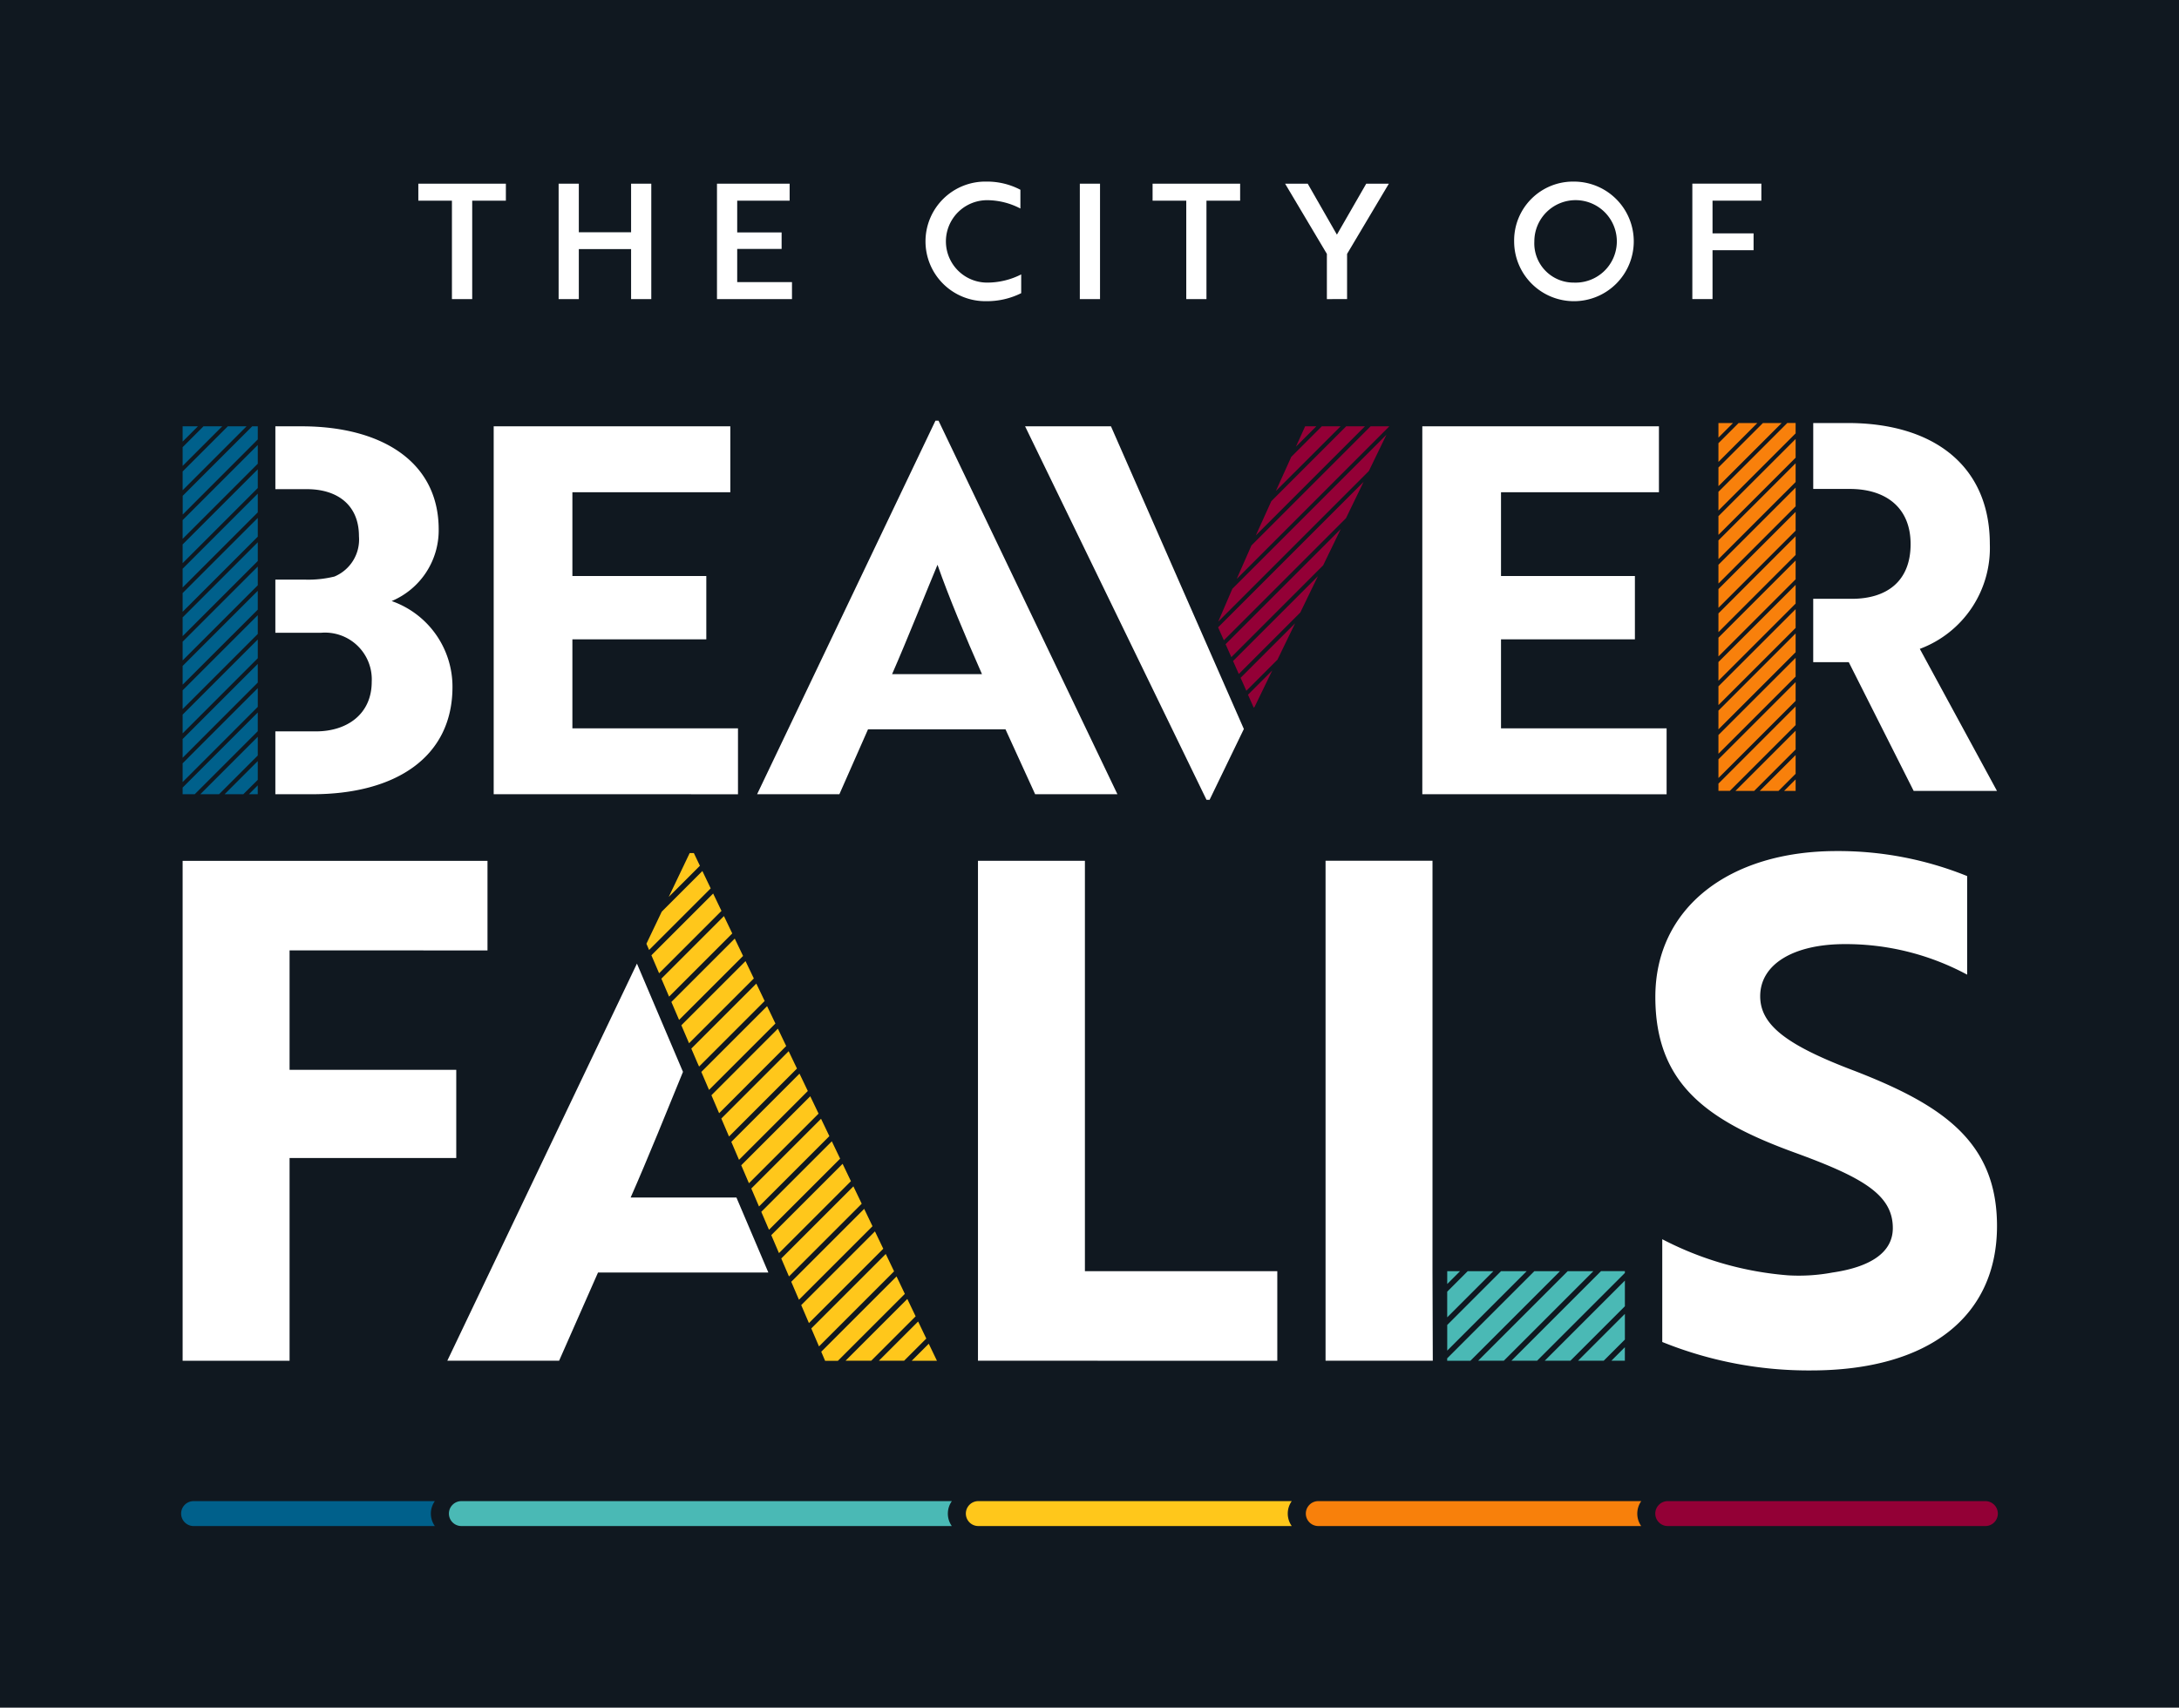 <?xml version="1.0" encoding="UTF-8" standalone="no"?>
<svg
   id="Component_13_2"
   data-name="Component 13 – 2"
   width="119.969"
   height="94.035"
   viewBox="0 0 119.969 94.035"
   version="1.1"
   sodipodi:docname="cobf-logo-sq-color.svg"
   inkscape:version="1.3 (0e150ed6c4, 2023-07-21)"
   xmlns:inkscape="http://www.inkscape.org/namespaces/inkscape"
   xmlns:sodipodi="http://sodipodi.sourceforge.net/DTD/sodipodi-0.dtd"
   xmlns="http://www.w3.org/2000/svg"
   xmlns:svg="http://www.w3.org/2000/svg">
  <defs
     id="defs1" />
  <sodipodi:namedview
     id="namedview1"
     pagecolor="#ffffff"
     bordercolor="#000000"
     borderopacity="0.25"
     inkscape:showpageshadow="2"
     inkscape:pageopacity="0.0"
     inkscape:pagecheckerboard="0"
     inkscape:deskcolor="#d1d1d1"
     inkscape:zoom="7.4221648"
     inkscape:cx="54.364193"
     inkscape:cy="62.043893"
     inkscape:window-width="2560"
     inkscape:window-height="1334"
     inkscape:window-x="-11"
     inkscape:window-y="-11"
     inkscape:window-maximized="1"
     inkscape:current-layer="Component_13_2" />
  <rect
     style="fill:#101820;fill-opacity:1;stroke:none;stroke-width:1.778;stroke-linecap:round;stroke-linejoin:round"
     id="rect1"
     width="119.969"
     height="94.035"
     x="0"
     y="0" />
  <g
     id="Group_103"
     data-name="Group 103"
     transform="translate(10.055,10)">
    <g
       id="Group_93"
       data-name="Group 93"
       transform="translate(12.977)">
      <path
         id="Path_643"
         data-name="Path 643"
         d="m 193.716,151.407 v 5.42 H 192.6 v -5.42 h -1.85 v -0.936 h 4.82 v 0.936 z"
         transform="translate(-190.75,-150.356)"
         fill="#ffffff" />
      <path
         id="Path_644"
         data-name="Path 644"
         d="m 216.453,156.827 v -2.754 h -2.878 v 2.754 h -1.112 v -6.356 h 1.112 v 2.675 h 2.878 v -2.675 h 1.112 v 6.356 z"
         transform="translate(-204.739,-150.356)"
         fill="#ffffff" />
      <path
         id="Path_645"
         data-name="Path 645"
         d="m 236.971,156.827 v -6.356 h 4 v 0.936 h -2.887 v 1.748 h 2.445 v 0.909 h -2.445 v 1.827 h 3.016 v 0.936 z"
         transform="translate(-220.528,-150.356)"
         fill="#ffffff" />
      <path
         id="Path_646"
         data-name="Path 646"
         d="m 274.465,151.632 a 3.977,3.977 0 0 0 -1.819,-0.459 2.269,2.269 0 1 0 -0.026,4.538 4.127,4.127 0 0 0 1.889,-0.451 v 1.033 a 4.218,4.218 0 0 1 -1.933,0.441 3.293,3.293 0 1 1 0.026,-6.585 3.928,3.928 0 0 1 1.863,0.45 z"
         transform="translate(-241.317,-150.149)"
         fill="#ffffff" />
      <path
         id="Path_647"
         data-name="Path 647"
         d="m 293.127,156.827 v -6.356 h 1.112 v 6.356 z"
         transform="translate(-256.707,-150.356)"
         fill="#ffffff" />
      <path
         id="Path_648"
         data-name="Path 648"
         d="m 307.355,151.407 v 5.42 h -1.112 v -5.42 h -1.854 v -0.936 h 4.82 v 0.936 z"
         transform="translate(-263.963,-150.356)"
         fill="#ffffff" />
      <path
         id="Path_649"
         data-name="Path 649"
         d="m 326.145,150.471 1.607,2.807 1.615,-2.807 h 1.245 l -2.3,3.867 v 2.489 H 327.2 v -2.489 l -2.3,-3.867 z"
         transform="translate(-277.178,-150.356)"
         fill="#ffffff" />
      <path
         id="Path_650"
         data-name="Path 650"
         d="m 363.638,150.149 a 3.293,3.293 0 1 1 -3.293,3.293 3.243,3.243 0 0 1 3.293,-3.293 z m 0,5.562 a 2.271,2.271 0 1 0 -2.181,-2.269 2.161,2.161 0 0 0 2.181,2.269 z"
         transform="translate(-300.013,-150.149)"
         fill="#ffffff" />
      <path
         id="Path_651"
         data-name="Path 651"
         d="m 389.035,151.407 v 1.8 h 2.26 v 0.927 h -2.26 v 2.692 h -1.112 v -6.356 h 3.8 v 0.936 z"
         transform="translate(-317.78,-150.356)"
         fill="#ffffff" />
    </g>
    <g
       id="Group_97"
       data-name="Group 97"
       transform="translate(0,13.166)">
      <g
         id="Group_94"
         data-name="Group 94"
         transform="translate(84.557,0.129)">
        <path
           id="Path_652"
           data-name="Path 652"
           d="m 396.212,191.022 v -1.032 l -4.249,4.249 v 1.032 z"
           transform="translate(-391.963,-189.112)"
           fill="#f8800b" />
        <path
           id="Path_653"
           data-name="Path 653"
           d="m 396.212,194.786 v -1.032 L 391.963,198 v 1.032 z"
           transform="translate(-391.963,-191.537)"
           fill="#f8800b" />
        <path
           id="Path_654"
           data-name="Path 654"
           d="m 396.212,202.314 v -1.032 l -4.249,4.249 v 1.032 z"
           transform="translate(-391.963,-196.387)"
           fill="#f8800b" />
        <path
           id="Path_655"
           data-name="Path 655"
           d="m 396.212,198.55 v -1.032 l -4.249,4.249 v 1.033 z"
           transform="translate(-391.963,-193.962)"
           fill="#f8800b" />
        <path
           id="Path_656"
           data-name="Path 656"
           d="m 396.212,188.093 v -0.571 h -0.461 l -3.788,3.788 v 1.032 z"
           transform="translate(-391.963,-187.523)"
           fill="#f8800b" />
        <path
           id="Path_657"
           data-name="Path 657"
           d="m 391.963,188.325 0.8,-0.8 h -0.8 z"
           transform="translate(-391.963,-187.523)"
           fill="#f8800b" />
        <path
           id="Path_658"
           data-name="Path 658"
           d="m 396.212,206.078 v -1.032 l -4.249,4.249 v 1.032 z"
           transform="translate(-391.963,-198.812)"
           fill="#f8800b" />
        <path
           id="Path_659"
           data-name="Path 659"
           d="m 396.212,231.394 -4.249,4.249 v 0.4 h 0.628 l 3.621,-3.621 z"
           transform="translate(-391.963,-215.787)"
           fill="#f8800b" />
        <path
           id="Path_660"
           data-name="Path 660"
           d="m 394.105,187.523 h -1.032 l -1.11,1.11 v 1.032 z"
           transform="translate(-391.963,-187.523)"
           fill="#f8800b" />
        <path
           id="Path_661"
           data-name="Path 661"
           d="m 395.444,187.523 h -1.032 l -2.449,2.449 V 191 Z"
           transform="translate(-391.963,-187.523)"
           fill="#f8800b" />
        <path
           id="Path_662"
           data-name="Path 662"
           d="m 400.331,239.953 v -1.032 l -1.975,1.975 h 1.032 z"
           transform="translate(-396.082,-220.637)"
           fill="#f8800b" />
        <path
           id="Path_663"
           data-name="Path 663"
           d="m 396.212,209.842 v -1.032 l -4.249,4.249 v 1.032 z"
           transform="translate(-391.963,-201.237)"
           fill="#f8800b" />
        <path
           id="Path_664"
           data-name="Path 664"
           d="m 396.212,228.662 v -1.032 l -4.249,4.249 v 1.032 z"
           transform="translate(-391.963,-213.362)"
           fill="#f8800b" />
        <path
           id="Path_665"
           data-name="Path 665"
           d="m 402.756,242.686 -0.636,0.636 h 0.636 z"
           transform="translate(-398.507,-223.062)"
           fill="#f8800b" />
        <path
           id="Path_666"
           data-name="Path 666"
           d="m 397.906,236.189 v -1.032 l -3.314,3.314 h 1.032 z"
           transform="translate(-393.657,-218.212)"
           fill="#f8800b" />
        <path
           id="Path_667"
           data-name="Path 667"
           d="m 396.212,224.9 v -1.032 l -4.249,4.249 v 1.032 z"
           transform="translate(-391.963,-210.937)"
           fill="#f8800b" />
        <path
           id="Path_668"
           data-name="Path 668"
           d="m 396.212,213.606 v -1.032 l -4.249,4.249 v 1.032 z"
           transform="translate(-391.963,-203.662)"
           fill="#f8800b" />
        <path
           id="Path_669"
           data-name="Path 669"
           d="m 396.212,217.37 v -1.032 l -4.249,4.249 v 1.032 z"
           transform="translate(-391.963,-206.087)"
           fill="#f8800b" />
        <path
           id="Path_670"
           data-name="Path 670"
           d="M 396.212,221.134 V 220.1 l -4.249,4.249 v 1.032 z"
           transform="translate(-391.963,-208.512)"
           fill="#f8800b" />
      </g>
      <path
         id="Path_671"
         data-name="Path 671"
         d="m 202.412,208.29 v -20.26 h 13.028 v 3.63 h -8.695 v 4.614 h 7.373 v 3.489 h -7.373 v 4.9 h 9.117 v 3.63 z"
         transform="translate(-185.286,-187.721)"
         fill="#ffffff" />
      <path
         id="Path_672"
         data-name="Path 672"
         d="m 253,187.16 h 0.169 l 9.849,20.569 h -4.53 l -1.632,-3.573 h -7.569 l -1.576,3.573 h -4.53 z m 2.561,13.956 c -0.929,-2.11 -1.829,-4.249 -2.448,-6.021 -0.591,1.407 -1.66,4.108 -2.5,6.021 z"
         transform="translate(-211.552,-187.16)"
         fill="#ffffff" />
      <path
         id="Path_673"
         data-name="Path 673"
         d="m 346.132,208.29 v -20.26 h 13.028 v 3.63 h -8.695 v 4.614 h 7.372 v 3.489 h -7.372 v 4.9 h 9.117 v 3.63 z"
         transform="translate(-277.879,-187.721)"
         fill="#ffffff" />
      <path
         id="Path_674"
         data-name="Path 674"
         d="m 284.654,188.03 9.989,20.569 h 0.169 l 1.887,-3.9 -7.317,-16.669 z"
         transform="translate(-238.271,-187.721)"
         fill="#ffffff" />
      <path
         id="Path_675"
         data-name="Path 675"
         d="m 175.025,197.654 a 4.229,4.229 0 0 0 2.589,-3.939 c 0,-3.8 -3.236,-5.684 -7.541,-5.684 h -1.451 v 3.461 h 1.732 c 1.717,0 2.87,0.9 2.87,2.589 a 2.21,2.21 0 0 1 -1.351,2.223 6.051,6.051 0 0 1 -1.632,0.169 h -1.62 v 2.927 h 2.52 a 2.575,2.575 0 0 1 2.786,2.7 c 0,1.773 -1.351,2.73 -3.068,2.73 h -2.238 v 3.461 h 2.042 c 4.559,0 7.71,-2.026 7.71,-5.909 a 5,5 0 0 0 -3.348,-4.728 z"
         transform="translate(-163.516,-187.721)"
         fill="#ffffff" />
      <path
         id="Path_676"
         data-name="Path 676"
         d="m 412.5,199.96 a 5.927,5.927 0 0 0 3.855,-5.768 c 0,-4.334 -3.123,-6.669 -7.823,-6.669 h -1.9 v 3.63 h 2.013 c 1.97,0 3.348,1.013 3.348,3.039 0,2.054 -1.322,3.011 -3.236,3.011 h -2.126 v 3.489 h 1.957 l 3.574,7.091 h 4.587 z"
         transform="translate(-316.856,-187.394)"
         fill="#ffffff" />
      <g
         id="Group_95"
         data-name="Group 95"
         transform="translate(57.011,0.309)">
        <path
           id="Path_677"
           data-name="Path 677"
           d="m 325.8,188.03 h -1.032 l -6.561,6.562 c -0.261,0.586 -0.537,1.214 -0.811,1.843 z"
           transform="translate(-316.373,-188.03)"
           fill="#930036" />
        <path
           id="Path_678"
           data-name="Path 678"
           d="M 327.035,188.03 H 326 l -1.681,1.681 -0.851,1.883 z"
           transform="translate(-320.29,-188.03)"
           fill="#930036" />
        <path
           id="Path_679"
           data-name="Path 679"
           d="m 326.376,188.03 h -1.032 l -4.124,4.124 -0.782,1.729 -0.069,0.153 z"
           transform="translate(-318.292,-188.03)"
           fill="#930036" />
        <path
           id="Path_680"
           data-name="Path 680"
           d="m 322.837,191.333 0.969,-2 -8.484,8.484 c -0.275,0.635 -0.539,1.251 -0.777,1.809 z"
           transform="translate(-314.539,-188.869)"
           fill="#930036" />
        <path
           id="Path_681"
           data-name="Path 681"
           d="m 326.576,189.151 1.12,-1.12 h -0.614 z"
           transform="translate(-322.291,-188.03)"
           fill="#930036" />
        <path
           id="Path_682"
           data-name="Path 682"
           d="m 319.517,227.825 0.969,-2 -1.336,1.336 0.317,0.715 z"
           transform="translate(-317.506,-212.379)"
           fill="#930036" />
        <path
           id="Path_683"
           data-name="Path 683"
           d="m 320.543,213.228 0.969,-2 -4.672,4.672 0.317,0.715 z"
           transform="translate(-316.018,-202.975)"
           fill="#930036" />
        <path
           id="Path_684"
           data-name="Path 684"
           d="m 321.569,198.631 0.969,-2 -8.01,8.01 0.317,0.715 z"
           transform="translate(-314.529,-193.571)"
           fill="#930036" />
        <path
           id="Path_685"
           data-name="Path 685"
           d="m 320.03,220.527 0.969,-2 -3,3 0.317,0.715 z"
           transform="translate(-316.762,-207.677)"
           fill="#930036" />
        <path
           id="Path_686"
           data-name="Path 686"
           d="m 321.056,205.93 0.969,-2 -6.341,6.341 0.317,0.715 z"
           transform="translate(-315.273,-198.273)"
           fill="#930036" />
      </g>
      <g
         id="Group_96"
         data-name="Group 96"
         transform="translate(0,0.31)">
        <path
           id="Path_687"
           data-name="Path 687"
           d="m 158.407,191.953 v -1.032 l -4.137,4.137 v 1.032 z"
           transform="translate(-154.27,-189.893)"
           fill="#00608b" />
        <path
           id="Path_688"
           data-name="Path 688"
           d="m 158.407,195.717 v -1.032 l -4.137,4.137 v 1.032 z"
           transform="translate(-154.27,-192.318)"
           fill="#00608b" />
        <path
           id="Path_689"
           data-name="Path 689"
           d="m 158.407,203.245 v -1.032 l -4.137,4.137 v 1.032 z"
           transform="translate(-154.27,-197.168)"
           fill="#00608b" />
        <path
           id="Path_690"
           data-name="Path 690"
           d="m 158.407,199.481 v -1.032 l -4.137,4.137 v 1.032 z"
           transform="translate(-154.27,-194.743)"
           fill="#00608b" />
        <path
           id="Path_691"
           data-name="Path 691"
           d="m 154.27,188.871 0.841,-0.841 h -0.841 z"
           transform="translate(-154.27,-188.03)"
           fill="#00608b" />
        <path
           id="Path_692"
           data-name="Path 692"
           d="m 158.407,232.324 -4.137,4.137 v 0.366 h 0.666 l 3.47,-3.47 z"
           transform="translate(-154.27,-216.567)"
           fill="#00608b" />
        <path
           id="Path_693"
           data-name="Path 693"
           d="m 158.407,188.752 v -0.721 H 158.1 l -3.826,3.826 v 1.032 z"
           transform="translate(-154.27,-188.03)"
           fill="#00608b" />
        <path
           id="Path_694"
           data-name="Path 694"
           d="m 158.407,207.009 v -1.032 l -4.137,4.137 v 1.032 z"
           transform="translate(-154.27,-199.592)"
           fill="#00608b" />
        <path
           id="Path_695"
           data-name="Path 695"
           d="m 157.789,188.03 h -1.032 l -2.487,2.487 v 1.032 z"
           transform="translate(-154.27,-188.03)"
           fill="#00608b" />
        <path
           id="Path_696"
           data-name="Path 696"
           d="m 156.45,188.03 h -1.032 l -1.148,1.148 v 1.032 z"
           transform="translate(-154.27,-188.03)"
           fill="#00608b" />
        <path
           id="Path_697"
           data-name="Path 697"
           d="m 160.17,237.12 v -1.032 l -3.163,3.163 h 1.032 z"
           transform="translate(-156.033,-218.992)"
           fill="#00608b" />
        <path
           id="Path_698"
           data-name="Path 698"
           d="m 158.407,229.592 v -1.032 l -4.137,4.14 v 1.032 z"
           transform="translate(-154.27,-214.142)"
           fill="#00608b" />
        <path
           id="Path_699"
           data-name="Path 699"
           d="m 162.595,240.884 v -1.032 l -1.824,1.824 h 1.029 z"
           transform="translate(-158.458,-221.417)"
           fill="#00608b" />
        <path
           id="Path_700"
           data-name="Path 700"
           d="m 165.019,243.616 -0.485,0.485 h 0.485 z"
           transform="translate(-160.883,-223.842)"
           fill="#00608b" />
        <path
           id="Path_701"
           data-name="Path 701"
           d="m 158.407,222.064 v -1.032 l -4.137,4.137 v 1.031 z"
           transform="translate(-154.27,-209.292)"
           fill="#00608b" />
        <path
           id="Path_702"
           data-name="Path 702"
           d="M 158.407,214.536 V 213.5 l -4.137,4.137 v 1.032 z"
           transform="translate(-154.27,-204.442)"
           fill="#00608b" />
        <path
           id="Path_703"
           data-name="Path 703"
           d="m 158.407,218.3 v -1.032 l -4.137,4.137 v 1.032 z"
           transform="translate(-154.27,-206.867)"
           fill="#00608b" />
        <path
           id="Path_704"
           data-name="Path 704"
           d="m 158.407,210.772 v -1.032 l -4.137,4.137 v 1.032 z"
           transform="translate(-154.27,-202.017)"
           fill="#00608b" />
        <path
           id="Path_705"
           data-name="Path 705"
           d="M 158.407,225.828 V 224.8 l -4.137,4.137 v 1.032 z"
           transform="translate(-154.27,-211.717)"
           fill="#00608b" />
      </g>
    </g>
    <g
       id="Group_102"
       data-name="Group 102"
       transform="translate(0,36.867)">
      <g
         id="Group_98"
         data-name="Group 98"
         transform="translate(25.535,0.115)">
        <path
           id="Path_706"
           data-name="Path 706"
           d="m 232.266,264.8 -0.458,-0.956 -3.445,3.445 0.424,0.99 z"
           transform="translate(-227.54,-260.379)"
           fill="#ffc71b" />
        <path
           id="Path_707"
           data-name="Path 707"
           d="m 235.447,271.771 -0.458,-0.956 -3.533,3.533 0.424,0.99 z"
           transform="translate(-229.533,-264.871)"
           fill="#ffc71b" />
        <path
           id="Path_708"
           data-name="Path 708"
           d="m 233.857,268.285 -0.458,-0.956 -3.489,3.489 0.424,0.989 z"
           transform="translate(-228.536,-262.625)"
           fill="#ffc71b" />
        <path
           id="Path_709"
           data-name="Path 709"
           d="m 238.627,278.745 -0.458,-0.956 -3.621,3.621 0.424,0.99 z"
           transform="translate(-231.525,-269.364)"
           fill="#ffc71b" />
        <path
           id="Path_710"
           data-name="Path 710"
           d="m 240.217,282.231 -0.458,-0.956 -3.659,3.665 0.424,0.99 z"
           transform="translate(-232.521,-271.61)"
           fill="#ffc71b" />
        <path
           id="Path_711"
           data-name="Path 711"
           d="m 236.579,274.3 -3.579,3.579 0.328,0.767 v 0 l 0.1,0.223 3.611,-3.611 z"
           transform="translate(-230.529,-267.118)"
           fill="#ffc71b" />
        <path
           id="Path_712"
           data-name="Path 712"
           d="m 241.807,285.718 -0.458,-0.956 -3.708,3.708 0.424,0.99 z"
           transform="translate(-233.518,-273.857)"
           fill="#ffc71b" />
        <path
           id="Path_713"
           data-name="Path 713"
           d="m 257.251,319.628 -4.146,4.146 0.212,0.5 h 0.706 l 3.685,-3.685 z"
           transform="translate(-243.48,-296.32)"
           fill="#ffc71b" />
        <path
           id="Path_714"
           data-name="Path 714"
           d="m 229.13,256.869 -2.237,2.237 -0.844,1.768 0.147,0.343 3.392,-3.392 z"
           transform="translate(-226.049,-255.886)"
           fill="#ffc71b" />
        <path
           id="Path_715"
           data-name="Path 715"
           d="m 268.049,330.042 -0.937,0.937 h 1.388 z"
           transform="translate(-252.505,-303.028)"
           fill="#ffc71b" />
        <path
           id="Path_716"
           data-name="Path 716"
           d="m 230.676,261.312 -0.458,-0.956 -3.4,3.4 0.424,0.99 z"
           transform="translate(-226.544,-258.133)"
           fill="#ffc71b" />
        <path
           id="Path_717"
           data-name="Path 717"
           d="m 231.219,254.8 -0.334,-0.7 h -0.229 l -1.153,2.414 z"
           transform="translate(-228.274,-254.106)"
           fill="#ffc71b" />
        <path
           id="Path_718"
           data-name="Path 718"
           d="m 256.119,317.1 -0.458,-0.956 -4.1,4.1 0.424,0.99 z"
           transform="translate(-242.484,-294.073)"
           fill="#ffc71b" />
        <path
           id="Path_719"
           data-name="Path 719"
           d="m 254.528,313.611 -0.458,-0.956 -4.059,4.059 0.424,0.99 z"
           transform="translate(-241.488,-291.827)"
           fill="#ffc71b" />
        <path
           id="Path_720"
           data-name="Path 720"
           d="m 264.636,327.541 -0.45,-0.939 -2.16,2.16 h 1.389 z"
           transform="translate(-249.227,-300.812)"
           fill="#ffc71b" />
        <path
           id="Path_721"
           data-name="Path 721"
           d="m 260.728,324.071 -0.458,-0.956 -3.4,3.4 h 1.414 z"
           transform="translate(-245.906,-298.566)"
           fill="#ffc71b" />
        <path
           id="Path_722"
           data-name="Path 722"
           d="m 252.938,310.124 -0.458,-0.956 -4.015,4.015 0.424,0.99 z"
           transform="translate(-240.491,-289.581)"
           fill="#ffc71b" />
        <path
           id="Path_723"
           data-name="Path 723"
           d="m 251.348,306.638 -0.458,-0.956 -3.971,3.971 0.424,0.99 z"
           transform="translate(-239.495,-287.334)"
           fill="#ffc71b" />
        <path
           id="Path_724"
           data-name="Path 724"
           d="m 243.4,289.2 -0.458,-0.956 -3.754,3.756 0.424,0.99 z"
           transform="translate(-234.514,-276.103)"
           fill="#ffc71b" />
        <path
           id="Path_725"
           data-name="Path 725"
           d="m 244.988,292.691 -0.458,-0.956 -3.8,3.8 0.424,0.99 z"
           transform="translate(-235.51,-278.349)"
           fill="#ffc71b" />
        <path
           id="Path_726"
           data-name="Path 726"
           d="m 246.578,296.178 -0.458,-0.956 -3.84,3.84 0.424,0.99 z"
           transform="translate(-236.506,-280.596)"
           fill="#ffc71b" />
        <path
           id="Path_727"
           data-name="Path 727"
           d="m 248.168,299.665 -0.458,-0.956 -3.883,3.883 0.424,0.989 z"
           transform="translate(-237.503,-282.842)"
           fill="#ffc71b" />
        <path
           id="Path_728"
           data-name="Path 728"
           d="m 249.758,303.151 -0.458,-0.956 -3.927,3.927 0.424,0.99 z"
           transform="translate(-238.499,-285.088)"
           fill="#ffc71b" />
      </g>
      <path
         id="Path_729"
         data-name="Path 729"
         d="m 160.158,260.221 v 6.579 h 9.177 v 4.856 h -9.177 v 11.165 h -5.888 v -27.53 h 16.785 v 4.933 z"
         transform="translate(-154.27,-254.753)"
         fill="#ffffff" />
      <path
         id="Path_730"
         data-name="Path 730"
         d="m 277.361,282.818 v -27.53 h 5.888 v 22.6 h 10.592 v 4.932 z"
         transform="translate(-233.572,-254.753)"
         fill="#ffffff" />
      <path
         id="Path_731"
         data-name="Path 731"
         d="m 382.575,280.816 v -5.659 a 18.031,18.031 0 0 0 6.921,1.988 10.029,10.029 0 0 0 2.447,-0.153 c 2.1,-0.306 3.326,-1.109 3.326,-2.447 0,-1.835 -1.644,-2.791 -5.429,-4.168 -4.817,-1.758 -7.646,-3.785 -7.646,-8.565 0,-4.894 4.053,-8.03 9.979,-8.03 a 18.923,18.923 0 0 1 7.188,1.377 v 5.429 a 14.094,14.094 0 0 0 -6.73,-1.682 c -2.83,0 -4.664,1.109 -4.664,2.868 0,1.606 1.491,2.715 5.238,4.129 4.818,1.874 7.8,3.9 7.8,8.527 0,4.97 -3.746,7.953 -10.247,7.953 a 21.475,21.475 0 0 1 -8.183,-1.567 z"
         transform="translate(-301.111,-253.783)"
         fill="#ffffff" />
      <g
         id="Group_99"
         data-name="Group 99"
         transform="translate(62.926,0.535)">
        <path
           id="Path_732"
           data-name="Path 732"
           d="m 337.061,282.818 -0.016,-4.932 v 0 -22.6 h -5.888 v 27.53 h 5.9 z"
           transform="translate(-331.157,-255.288)"
           fill="#ffffff" />
      </g>
      <g
         id="Group_100"
         data-name="Group 100"
         transform="translate(14.572,6.197)">
        <path
           id="Path_733"
           data-name="Path 733"
           d="m 211.152,284.085 h -5.825 c 0.931,-2.108 2.06,-4.914 2.882,-6.921 l -2.535,-5.962 -10.44,21.868 h 6.155 l 2.142,-4.856 h 9.378 z"
           transform="translate(-195.233,-271.203)"
           fill="#ffffff" />
      </g>
      <g
         id="Group_101"
         data-name="Group 101"
         transform="translate(69.625,23.133)">
        <path
           id="Path_734"
           data-name="Path 734"
           d="m 352.531,318.81 h -1.414 l -1.129,1.129 v 1.414 z"
           transform="translate(-349.989,-318.81)"
           fill="#4ab9b5" />
        <path
           id="Path_735"
           data-name="Path 735"
           d="m 349.989,319.518 0.708,-0.708 h -0.708 z"
           transform="translate(-349.989,-318.81)"
           fill="#4ab9b5" />
        <path
           id="Path_736"
           data-name="Path 736"
           d="m 354.365,318.81 h -1.413 l -2.963,2.963 v 1.413 z"
           transform="translate(-349.989,-318.81)"
           fill="#4ab9b5" />
        <path
           id="Path_737"
           data-name="Path 737"
           d="m 354.786,318.81 -4.8,4.8 v 0.135 h 1.279 l 4.932,-4.932 z"
           transform="translate(-349.989,-318.81)"
           fill="#4ab9b5" />
        <path
           id="Path_738"
           data-name="Path 738"
           d="m 376.134,330.583 -0.744,0.744 h 0.744 z"
           transform="translate(-366.354,-326.395)"
           fill="#4ab9b5" />
        <path
           id="Path_739"
           data-name="Path 739"
           d="m 369.491,321.684 v -1.414 l -4.413,4.413 h 1.414 z"
           transform="translate(-359.71,-319.751)"
           fill="#4ab9b5" />
        <path
           id="Path_740"
           data-name="Path 740"
           d="m 372.813,326.84 v -1.414 l -2.578,2.578 h 1.414 z"
           transform="translate(-363.032,-323.073)"
           fill="#4ab9b5" />
        <path
           id="Path_741"
           data-name="Path 741"
           d="M 361.112,318.81 H 359.7 l -4.932,4.932 h 1.414 z"
           transform="translate(-353.066,-318.81)"
           fill="#4ab9b5" />
        <path
           id="Path_742"
           data-name="Path 742"
           d="m 366.169,318.909 v -0.1 h -1.315 l -4.932,4.932 h 1.414 z"
           transform="translate(-356.388,-318.81)"
           fill="#4ab9b5" />
      </g>
    </g>
  </g>
  <g
     id="Group_110"
     data-name="Group 110"
     transform="translate(10,82.664)">
    <g
       id="Group_109"
       data-name="Group 109">
      <g
         id="Group_108"
         data-name="Group 108">
        <path
           id="Path_743"
           data-name="Path 743"
           d="m 400.383,354.408 h -17.436 a 0.686,0.686 0 1 0 0,1.371 h 17.436 a 0.686,0.686 0 1 0 0,-1.371 z"
           transform="translate(-301.1,-354.408)"
           fill="#930036" />
        <g
           id="Group_104"
           data-name="Group 104"
           transform="translate(61.921)">
          <path
             id="Path_744"
             data-name="Path 744"
             d="m 346.4,355.093 a 1.185,1.185 0 0 1 0.219,-0.685 h -17.756 a 0.686,0.686 0 1 0 0,1.371 h 17.752 a 1.187,1.187 0 0 1 -0.215,-0.686 z"
             transform="translate(-328.177,-354.408)"
             fill="#f8800b" />
        </g>
        <g
           id="Group_105"
           data-name="Group 105"
           transform="translate(43.203)">
          <path
             id="Path_745"
             data-name="Path 745"
             d="m 293.258,355.093 a 1.185,1.185 0 0 1 0.219,-0.685 h -17.23 a 0.686,0.686 0 1 0 0,1.371 h 17.23 a 1.184,1.184 0 0 1 -0.219,-0.686 z"
             transform="translate(-275.561,-354.408)"
             fill="#ffc71b" />
        </g>
        <g
           id="Group_106"
           data-name="Group 106"
           transform="translate(14.742)">
          <path
             id="Path_746"
             data-name="Path 746"
             d="m 223,355.093 a 1.185,1.185 0 0 1 0.219,-0.685 h -26.977 a 0.686,0.686 0 1 0 0,1.371 h 26.974 A 1.184,1.184 0 0 1 223,355.093 Z"
             transform="translate(-195.556,-354.408)"
             fill="#4ab9b5" />
        </g>
        <g
           id="Group_107"
           data-name="Group 107">
          <path
             id="Path_747"
             data-name="Path 747"
             d="m 167.837,355.093 a 1.185,1.185 0 0 1 0.219,-0.685 H 154.8 a 0.686,0.686 0 1 0 0,1.371 h 13.255 a 1.187,1.187 0 0 1 -0.218,-0.686 z"
             transform="translate(-154.115,-354.408)"
             fill="#00608b" />
        </g>
      </g>
    </g>
  </g>
</svg>
